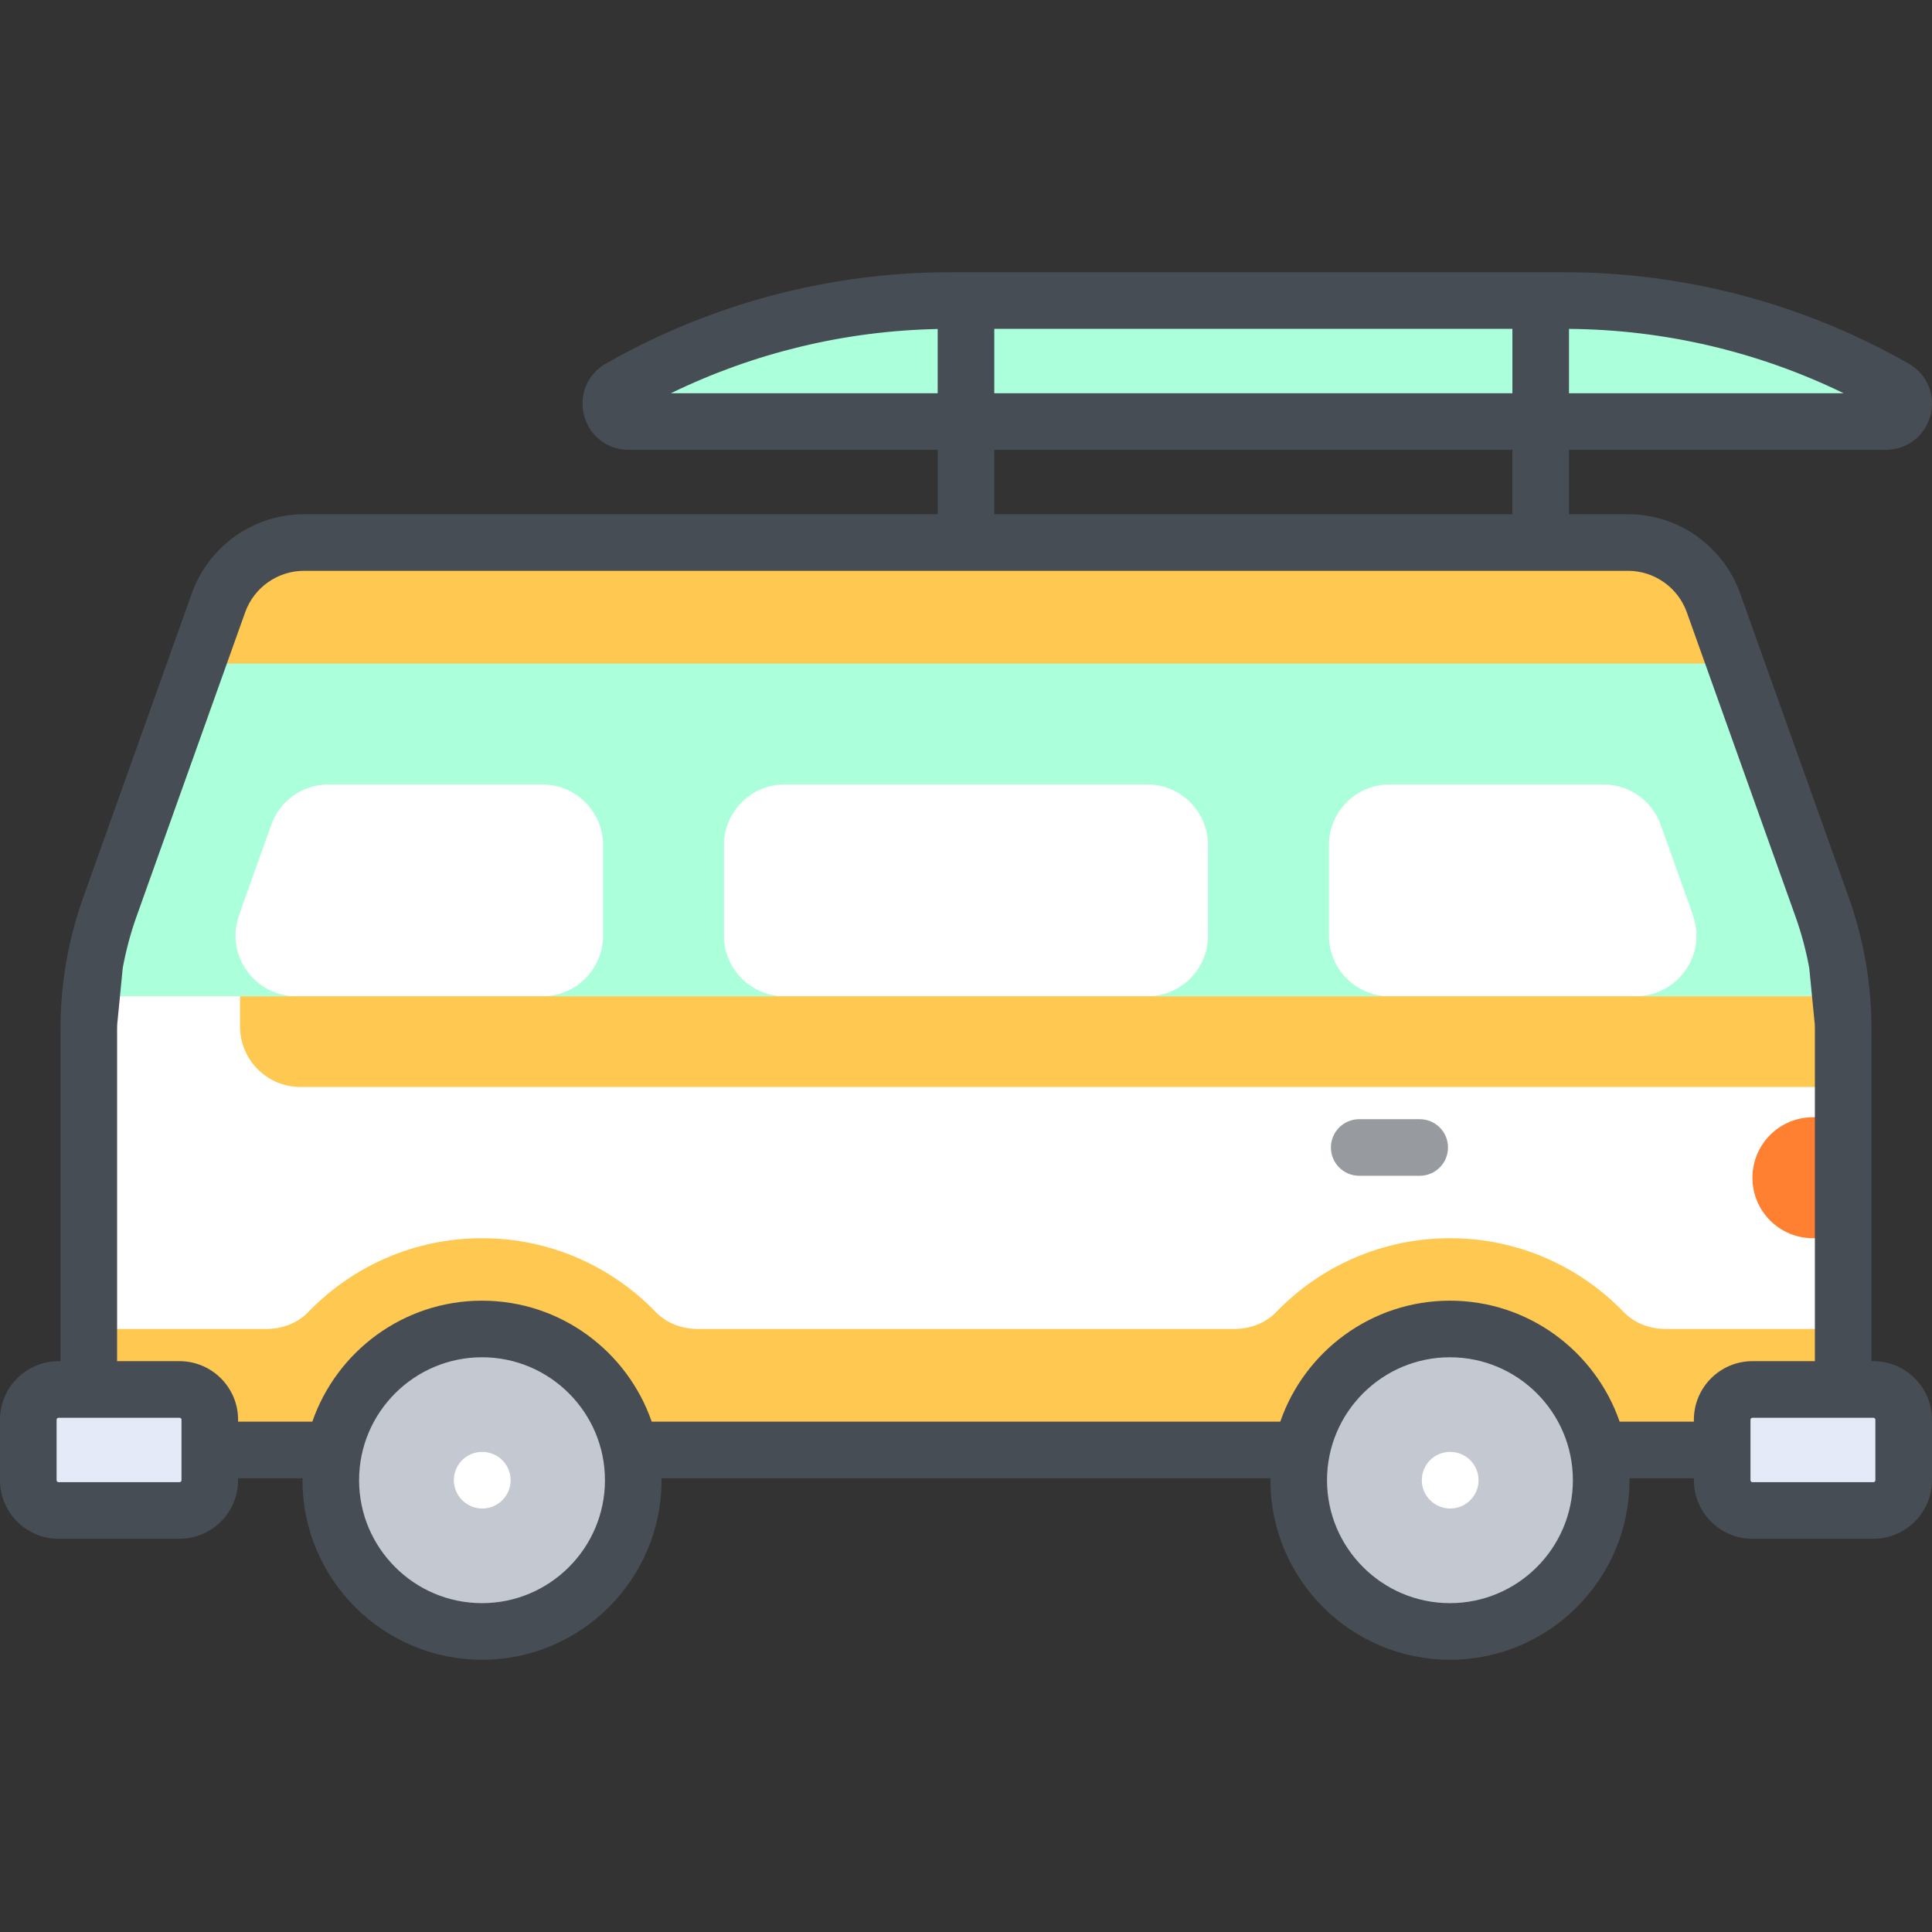 <?xml version="1.0" encoding="iso-8859-1"?>
<!-- Generator: Adobe Illustrator 19.0.0, SVG Export Plug-In . SVG Version: 6.00 Build 0)  -->
<svg version="1.1" id="Capa_1" xmlns="http://www.w3.org/2000/svg" xmlns:xlink="http://www.w3.org/1999/xlink" x="0px" y="0px"
	 viewBox="0 0 511.999 511.999" style="enable-background:new 0 0 511.999 511.999;" xml:space="preserve">
<rect x="0" y="0" width="511.999" height="511.999" fill="#333333" stroke="none"/>
<path style="fill:#ABFFDB;" d="M251.762,79.646h162.846c30.69,0,60.849,8.009,87.495,23.236l0,0
	c4.207,2.404,2.501,8.829-2.345,8.829H166.61c-4.846,0-6.552-6.424-2.344-8.829l0,0C190.913,87.656,221.072,79.646,251.762,79.646z"
	/>
<path style="fill:#FFC850;" d="M482.856,240.307l-28.777-80.573c-3.418-9.571-12.484-15.96-22.647-15.96H80.559
	c-10.163,0-19.229,6.389-22.647,15.96l-28.777,80.573c-3.709,10.384-5.604,21.328-5.604,32.354v111.594h464.928V272.661
	C488.46,261.635,486.564,250.691,482.856,240.307z"/>
<path style="fill:#ABFFDB;" d="M29.136,240.307c-2.736,7.661-4.468,15.629-5.198,23.707h464.116
	c-0.729-8.079-2.462-16.047-5.198-23.707l-23.025-64.469H52.161L29.136,240.307z"/>
<g>
	<path style="fill:#FFFFFF;" d="M23.532,272.661v111.594h464.928V272.661c0-2.892-0.147-5.775-0.406-8.646H23.938
		C23.679,266.886,23.532,269.769,23.532,272.661z"/>
	<path style="fill:#FFFFFF;" d="M304.092,264.015H207.9c-8.854,0-16.032-7.178-16.032-16.032v-24.048
		c0-8.854,7.178-16.032,16.032-16.032h96.192c8.854,0,16.032,7.178,16.032,16.032v24.048
		C320.124,256.837,312.946,264.015,304.092,264.015z"/>
	<path style="fill:#FFFFFF;" d="M352.189,223.934v24.048c0,8.854,7.178,16.032,16.032,16.032h65.265
		c10.87,0,18.65-10.606,15.31-20.951c-0.298-0.923-0.61-1.842-0.937-2.757l-7.773-21.766c-2.279-6.381-8.323-10.64-15.098-10.64
		H368.22C359.365,207.903,352.189,215.081,352.189,223.934z"/>
	<path style="fill:#FFFFFF;" d="M159.805,223.934v24.048c0,8.854-7.178,16.032-16.032,16.032H78.507
		c-10.87,0-18.651-10.606-15.31-20.951c0.298-0.923,0.61-1.842,0.937-2.757l7.773-21.766c2.279-6.381,8.323-10.64,15.098-10.64
		h56.767C152.627,207.903,159.805,215.081,159.805,223.934z"/>
</g>
<path style="fill:#FF8031;" d="M480.444,296.078c-8.854,0-16.032,7.178-16.032,16.032c0,8.854,7.178,16.032,16.032,16.032h8.016
	v-32.064L480.444,296.078L480.444,296.078z"/>
<g>
	<path style="fill:#FFC850;" d="M488.054,264.015H63.612v8.016c0,8.854,7.178,16.032,16.032,16.032H488.46v-15.402
		C488.46,269.769,488.313,266.886,488.054,264.015z"/>
	<path style="fill:#FFC850;" d="M441.394,352.189c-4.137,0-8.217-1.497-11.09-4.474c-11.642-12.062-27.957-19.574-46.052-19.574
		c-18.096,0-34.41,7.512-46.052,19.574c-2.873,2.977-6.953,4.474-11.09,4.474H184.882c-4.137,0-8.217-1.497-11.09-4.474
		c-11.642-12.062-27.957-19.574-46.052-19.574s-34.41,7.512-46.052,19.574c-2.873,2.977-6.953,4.474-11.09,4.474l-47.065,0.001
		v32.064H488.46V352.19L441.394,352.189z"/>
</g>
<circle style="fill:#C3C8D1;" cx="127.738" cy="392.273" r="40.079"/>
<g>
	<path style="fill:#E4EAF8;" d="M47.58,400.287H15.516c-4.427,0-8.016-3.589-8.016-8.016v-16.032c0-4.427,3.589-8.016,8.016-8.016
		h32.063c4.427,0,8.016,3.589,8.016,8.016v16.032C55.596,396.698,52.007,400.287,47.58,400.287z"/>
	<path style="fill:#E4EAF8;" d="M496.476,400.287h-32.064c-4.427,0-8.016-3.589-8.016-8.016v-16.032
		c0-4.427,3.589-8.016,8.016-8.016h32.064c4.427,0,8.016,3.589,8.016,8.016v16.032C504.492,396.698,500.903,400.287,496.476,400.287
		z"/>
</g>
<circle style="fill:#C3C8D1;" cx="384.254" cy="392.273" r="40.079"/>
<path style="fill:#474D54;" d="M496.476,360.723h-0.516v-88.063c0-11.918-2.032-23.652-6.041-34.875l-28.777-80.573
	c-4.472-12.523-16.412-20.938-29.71-20.938H415.8v-17.064h83.959c5.624,0,10.372-3.652,11.816-9.087
	c1.443-5.436-0.868-10.963-5.75-13.753c-27.733-15.848-59.275-24.224-91.216-24.224H251.762c-31.94,0-63.483,8.377-91.217,24.224
	c-4.883,2.79-7.194,8.317-5.751,13.753c1.444,5.436,6.192,9.087,11.816,9.087h81.886v17.064H80.559
	c-13.298,0-25.238,8.414-29.71,20.938l-28.777,80.573c-4.009,11.224-6.041,22.958-6.041,34.875v88.063h-0.516
	C6.96,360.723,0,367.683,0,376.239v16.032c0,8.556,6.96,15.516,15.516,15.516h32.063c8.556,0,15.516-6.96,15.516-15.516v-0.516
	h17.078c-0.002,0.173-0.013,0.343-0.013,0.516c0,26.236,21.345,47.58,47.58,47.58s47.58-21.345,47.58-47.58
	c0-0.173-0.011-0.344-0.013-0.516h161.377c-0.002,0.173-0.013,0.343-0.013,0.516c0,26.236,21.345,47.58,47.58,47.58
	c26.236,0,47.58-21.345,47.58-47.58c0-0.173-0.011-0.344-0.013-0.516h17.077v0.516c0,8.556,6.961,15.516,15.516,15.516h32.064
	c8.556,0,15.516-6.96,15.516-15.516v-16.032C511.992,367.683,505.032,360.723,496.476,360.723z M415.799,87.164
	c25.224,0.179,50.148,6.03,72.774,17.047h-72.774V87.164z M263.496,87.147H400.8v17.064H263.496V87.147z M263.496,119.21H400.8
	v17.064H263.496V119.21z M177.796,104.21c22.006-10.715,46.185-16.541,70.701-17.018v17.018H177.796z M48.096,392.271
	c0,0.285-0.231,0.516-0.516,0.516H15.516c-0.285,0-0.516-0.231-0.516-0.516v-16.032c0-0.285,0.231-0.516,0.516-0.516h32.063
	c0.285,0,0.516,0.231,0.516,0.516v16.032H48.096z M127.74,424.85c-17.965,0-32.58-14.616-32.58-32.58
	c0-17.965,14.616-32.581,32.58-32.581s32.58,14.616,32.58,32.581C160.32,410.236,145.705,424.85,127.74,424.85z M384.252,424.85
	c-17.965,0-32.58-14.616-32.58-32.58c0-17.965,14.616-32.581,32.58-32.581c17.965,0,32.581,14.616,32.581,32.581
	C416.832,410.236,402.217,424.85,384.252,424.85z M480.96,360.723h-16.548c-8.556,0-15.516,6.96-15.516,15.516v0.516h-19.676
	c-6.45-18.638-24.165-32.063-44.968-32.063c-20.804,0-38.519,13.426-44.969,32.063H172.708
	c-6.45-18.638-24.165-32.063-44.968-32.063c-20.803,0-38.518,13.426-44.968,32.063H63.096v-0.516c0-8.556-6.96-15.516-15.516-15.516
	H31.032v-88.063c0-0.383,0.02-0.764,0.024-1.146l1.47-15c0.859-4.637,2.074-9.21,3.672-13.685l21.248-59.491l5.357-15l2.172-6.082
	c2.346-6.569,8.608-10.982,15.584-10.982h350.875c6.976,0,13.238,4.414,15.584,10.982l2.172,6.082l5.357,15l21.248,59.491
	c1.598,4.475,2.813,9.048,3.672,13.685l1.47,15c0.005,0.382,0.024,0.763,0.024,1.146v15.919v72.144H480.96z M496.992,392.271
	c0,0.285-0.231,0.516-0.516,0.516h-32.064c-0.285,0-0.516-0.231-0.516-0.516v-16.032c0-0.285,0.232-0.516,0.516-0.516h32.064
	c0.285,0,0.516,0.231,0.516,0.516V392.271z"/>
<g>
	<path style="fill:#FFFFFF;" d="M127.82,384.771h-0.081c-4.142,0-7.459,3.358-7.459,7.5c0,4.142,3.398,7.5,7.54,7.5
		c4.142,0,7.5-3.358,7.5-7.5C135.32,388.129,131.962,384.771,127.82,384.771z"/>
	<path style="fill:#FFFFFF;" d="M384.332,384.771h-0.08c-4.142,0-7.46,3.358-7.46,7.5c0,4.142,3.398,7.5,7.54,7.5s7.5-3.358,7.5-7.5
		C391.832,388.129,388.474,384.771,384.332,384.771z"/>
</g>
<path style="fill:#979BA0;" d="M376.236,296.595h-16.032c-4.142,0-7.5,3.358-7.5,7.5s3.358,7.5,7.5,7.5h16.032
	c4.142,0,7.5-3.358,7.5-7.5S380.378,296.595,376.236,296.595z"/>
<g>
</g>
<g>
</g>
<g>
</g>
<g>
</g>
<g>
</g>
<g>
</g>
<g>
</g>
<g>
</g>
<g>
</g>
<g>
</g>
<g>
</g>
<g>
</g>
<g>
</g>
<g>
</g>
<g>
</g>
</svg>
